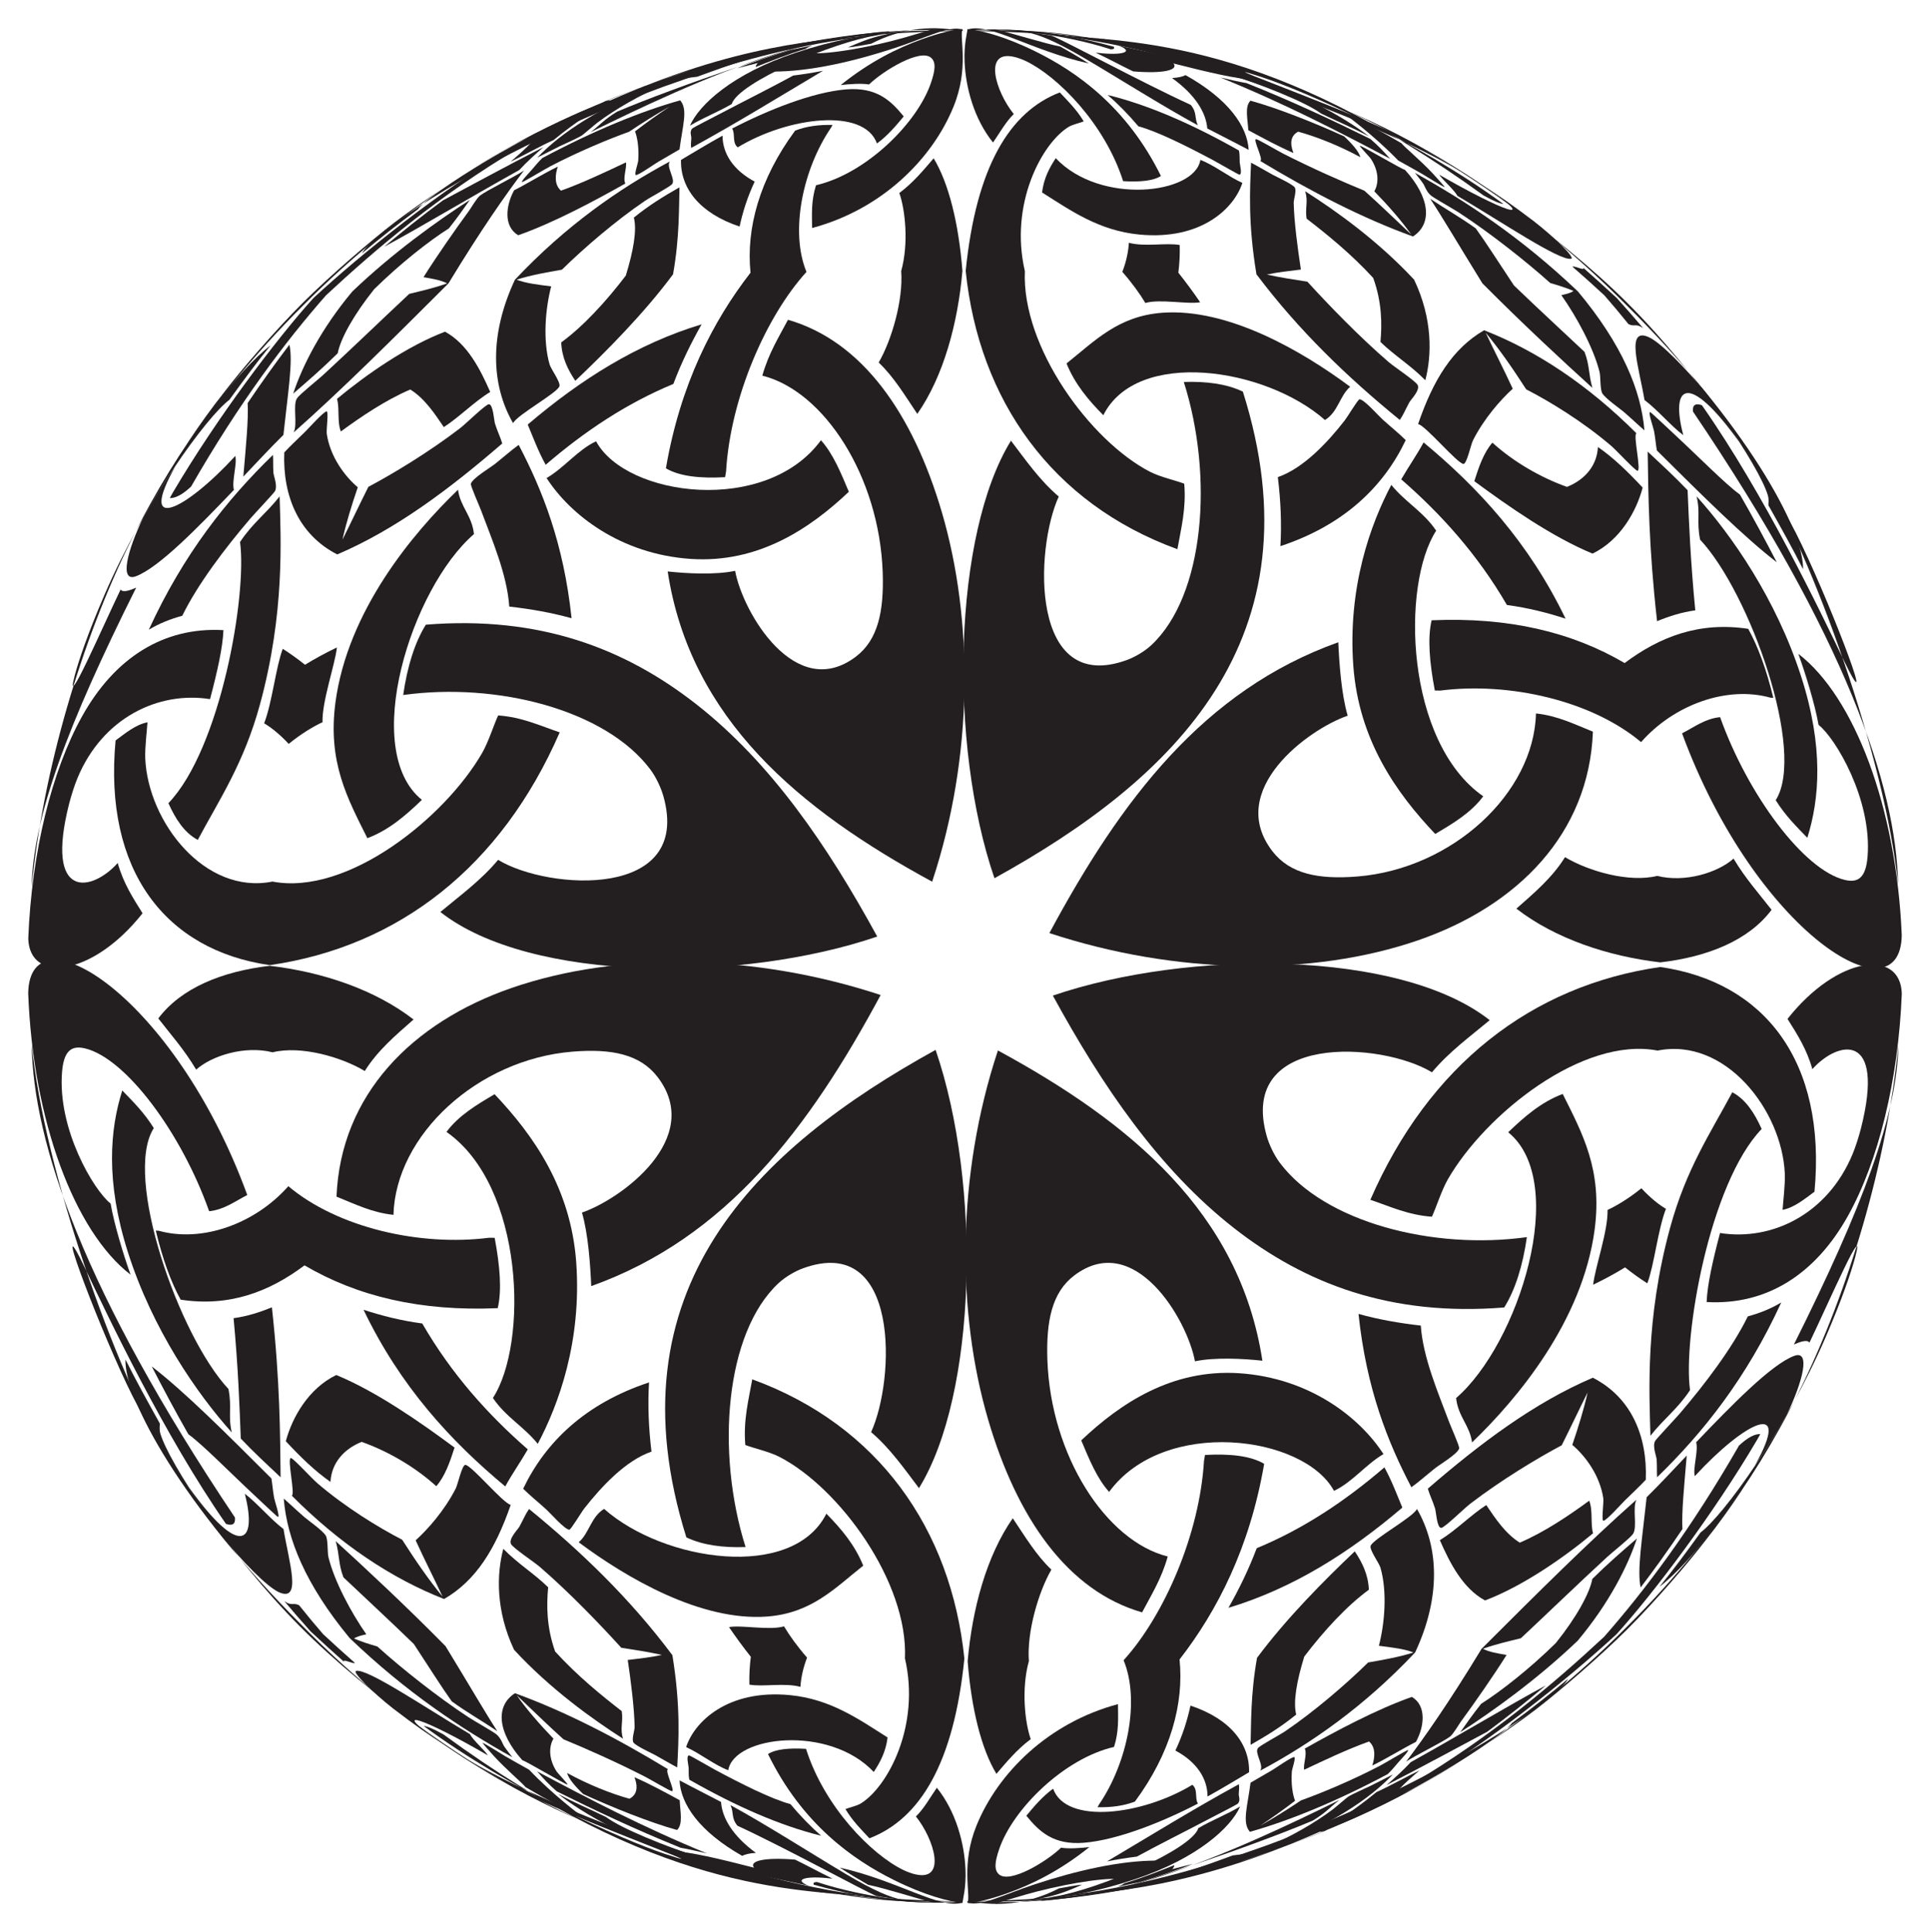 <?xml version="1.0" encoding="utf-8"?>

<!DOCTYPE svg PUBLIC "-//W3C//DTD SVG 1.1//EN" "http://www.w3.org/Graphics/SVG/1.1/DTD/svg11.dtd">
<svg version="1.1" id="Layer_1" xmlns="http://www.w3.org/2000/svg" xmlns:xlink="http://www.w3.org/1999/xlink" x="0px" y="0px"
	 viewBox="0 0 1646.054 1648.161" enable-background="new 0 0 1646.054 1648.161" xml:space="preserve">
<g>
	<g>
		<g>
			<path fill="#231F20" d="M1358.123,330.891c-3.427-12-2.295-19.383-6.743-30.749
				c-16.804-15.877-38.099-35.383-60.139-56.61c-13.571-20.444-23.802-36.538-32.548-48.654
				c-13.422-9.717-25.228-16.153-38.922-25.355c10.047,15.124,24.333,39.454,44.546,72.18
				C1298.198,275.838,1333.019,308.139,1358.123,330.891z"/>
			<path fill="#231F20" d="M1209.459,361.726c6.393,1.242,33.505,33.751,38.678,34.013
				c2.887,0.115,6.273-16.452,8.195-20.237c9.648-18.903,23.612-34.593,33.843-43.915
				c-7.823-17.01-16.503-33.69-23.089-47.827c11.962,14.398,23.51,31.196,34.564,48.349
				c20.094,10.331,48.409,27.584,72.56,48.259c4.657,3.992,20.404,21.141,22.373,21.218
				c3.473,0.08-4.015-31.129-0.885-31.97c-40.994-40.934-84.875-70.322-129.946-87.902
				C1238.8,297.345,1222.353,324.113,1209.459,361.726z"/>
			<path fill="#231F20" d="M1171.184,237.097c7.531,20.82,7.546,39.551,6.179,54.581
				c12.33,11.955,26.049,20.137,38.252,32.684c5.57-21.094,6.419-52.262-9.539-85.783
				c-30.859-33.223-66.963-58.955-92.96-75.46c2.863,8.668-0.196,14.318,1.261,23.4
				C1131.11,199.39,1152.114,216.3,1171.184,237.097z"/>
			<path fill="#231F20" d="M1074.762,137.264c43.328,26.165,87.155,48.849,130.317,64.457
				c16.761-10.773,14.584-33.247-6.768-56.776c-3.396-0.91-36.236-20.354-38.428-20.6
				c-1.247-0.125,8,9.118,9.426,11.298c7.242,11.114,6.341,21.624,2.805,27.531
				c11.726,12.074,23.167,25.026,31.436,36.817c-12.847-12.034-26.215-25.105-39.903-37.328
				c-18.253-7.48-44.964-19.219-69.499-31.744c-4.676-2.39-21.2-12.168-22.864-12.229
				C1068.294,118.609,1078.074,136.763,1074.762,137.264z"/>
			<path fill="#231F20" d="M1514.449,682.579c8.559,13.66,18.05,22.774,26.974,32.083
				c10.332-32.884,14.193-77.141-5.296-137.714c-21.341-66.19-59.464-120.698-89.139-153.56
				c3.391,14.037-0.186,21.323,2.999,36.957C1492.368,505.474,1540.634,641.619,1514.449,682.579z"/>
			<path fill="#231F20" d="M1445.874,520.639c-4.077-41.988-5.383-74.736-6.552-102.458
				c-11.057-11.597-22.4-22.048-34.053-32.955c0.599,36.564,0.822,81.053,8.017,144.666
				C1423.628,525.637,1434.217,522.213,1445.874,520.639z"/>
			<path fill="#231F20" d="M1272.823,377.601c-7.364,8.488-11.425,20.263-15.425,32.855
				c28.543,21.082,66.159,47.47,100.853,61.78c23.809-11.556,37.459-36.307,42.732-56.314
				c-12.294-13.199-24.978-25.542-38.154-34.617c-0.763,15.719-10.96,27.888-26.405,34.02
				C1314.243,407.457,1290.984,394.074,1272.823,377.601z"/>
			<path fill="#231F20" d="M999.589,66.573c19.641,14.066,29.01,29.307,30.062,42.996
				c11.611,6.092,23.36,11.897,35.301,18.273c-1.118-20.066-17.078-43.209-53.813-63.759
				C1008.704,65.355,1005.087,66.241,999.589,66.573z"/>
			<path fill="#231F20" d="M1285.22,516.073c17.809,2.371,34.316,6.533,50.019,11.674
				c-31.464-65.289-74.765-111.917-121.092-150.347c-5.7,10.549-12.725,20.48-19.069,31.501
				C1228.738,438.215,1259.936,472.593,1285.22,516.073z"/>
			<path fill="#231F20" d="M1185.588,135.437c-5.251-5.987-10.265-11.307-16.864-16.911
				c-32.089-15.833-66.479-32.054-105.569-47.624c-6.553-1.171-14.194-2.871-22.357-4.791
				C1095.63,88.324,1141.913,112.373,1185.588,135.437z"/>
			<path fill="#231F20" d="M1510.008,595.138c0.805,0.032,1.606,0.063,2.403,0.095
				c-5.743-23.788-13.09-43.944-21.393-58.819c-41.271-6.314-75.189,6.481-105.39,29.186
				c-44.809-26.308-98.717-39.362-164.635-36.492c-3.53,15.046-1.87,35.544,2.734,59.899
				c1.58,0.019,3.158,0.038,4.732,0.057c58.746-7.472,128.958,8.52,171.174,43.966
				C1427.98,600.834,1473.148,584.791,1510.008,595.138z"/>
			<path fill="#231F20" d="M1293.289,775.097c33.072,25.578,78.033,40.587,122.746,45.834
				c40.767-4.764,75.552-18.946,94.908-44.85c-10.575-13.626-22.172-26.48-32.437-43.676
				c-13.222,11.858-41.375,20.772-65.094,14.744c-24.092,5.984-58.739-4.039-78.643-15.982
				C1323.921,748.663,1308.596,761.588,1293.289,775.097z"/>
			<path fill="#231F20" d="M1533.765,557.734c6.269,17.298,14.191,43.27,17.238,60.585
				c14.481,11.327,45.704,63.593,41.811,112.386c-1.483,18.346-8.269,22.555-19.528,19.858
				c-34.951-8.44-82.568-72.455-106.249-138.833c-12.87,1.32-21.797,8.359-32.446,13.807
				c62.584,169.869,186.245,246.04,187.374,172.225C1617.462,689.085,1581.686,594.479,1533.765,557.734z"/>
			<path fill="#231F20" d="M957.206,231.906c8.181,9.268,15.101,18.91,19.646,26.557
				c12.37-3.681,36.082,1.323,46.727-0.642c-6.033-8.854-12.243-17.246-18.592-25.218
				c0.977-7.717,1.377-15.59,1.163-23.592c-11.046-2.128-30.009,1.752-43.354-1.919
				C962.434,213.98,960.709,222.989,957.206,231.906z"/>
			<path fill="#231F20" d="M1428.122,370.555c-3.776-3.498-20.09-18.968-20.751-19.035
				c-2.023-0.131,2.746,13.089,3.326,16.186c1.25,6.72,1.391,10.758,2.396,16.523
				c39.268,39.011,74.021,73.613,102.275,95.395c-9.566-18.43-19.991-37.858-31.427-57.735
				C1471.714,413.095,1448.709,389.638,1428.122,370.555z"/>
			<path fill="#231F20" d="M1193.855,358.221c3.165-4.531,4.696-8.717,8.121-14.986
				c1.323-2.425,9.193-10.138,7.189-14.677c-1.502-3.359-19.72-15.33-24.764-19.669
				c-25.261-21.755-51.88-49.386-69.359-68.601c-11.541-1.832-23.209-3.538-34.545-6.086
				c9.062-2.006,19.196-3.099,28.996-4.272c-2.718-17.862-5.779-40.782-6.13-56.826
				c-0.061-3.074,2.798-11.038,0.75-13.402c-2.753-3.155-15.616-8.931-18.719-10.652
				c-7.866-4.361-12.459-7.175-18.376-10.235c-1.004,22.915-2.706,51.316,4.583,95.164
				C1107.592,281.826,1148.981,321.635,1193.855,358.221z"/>
			<path fill="#231F20" d="M1378.967,254.274c-10.126-9.421-20.476-18.696-28.507-25.75
				c1.309,2.858-8.4-2.346-9.284-0.976c9.424,8.2,18.462,16.337,27.148,24.386
				c6.725,7.686,13.579,15.847,20.55,24.524c5.062,2.632,6.328-1.022,12.616,3.555
				C1395.128,272.507,1386.993,263.105,1378.967,254.274z"/>
			<path fill="#231F20" d="M1160.227,134.083c-1.237-4.736-6.897-11.299-13.799-17.755
				c-24.972-11.423-56.822-24.105-79.93-30.448c-5.063,5.058-2.374,15.393-1.836,25.176
				c12.94,6.989,25.894,13.987,38.464,19.433c-3.451-9.048-1.913-15.046,4.061-18.186
				C1122.905,116.627,1141.991,124.184,1160.227,134.083z"/>
			<path fill="#231F20" d="M934.554,44.983c11.605,5.459,22.164,11.271,31.897,15.912
				c26.912,2.211,38.838-1.426,34.342-6.772c30.34,7.742,54.518,13.277,66.835,13.694
				c-11.38-4.79-28.33-10.952-49.002-16.979c-0.245-0.031-0.492-0.061-0.74-0.091
				c-3.785,1.234-30.73-4.781-63.84-11.778c13.748,5.056,3.738,8.68-18.155,6.068
				C935.446,45.019,935.001,45.001,934.554,44.983z"/>
			<path fill="#231F20" d="M1206.799,147.478c2.055,2.766,4.415,5.399,7.178,9.435c1.082,1.577,2.571,6.599,6.348,9.796
				c2.818,2.377,18.97,11.383,24.102,14.728c26.093,17.02,56.886,41.24,77.731,59.965
				c6.718,1.991,13.167,3.926,19.849,6.769c-2.384,1.84-6.322,2.664-10.37,3.604
				c13.03,18.43,27.491,45.068,32.609,65.585c1.014,4.083,0.289,14.998,2.428,18.35
				c2.89,4.503,15.134,12.991,18.122,15.575c7.617,6.582,12.069,10.974,17.707,15.83
				c-2.874-33.961-18.754-72.994-56.727-118.496C1296.899,202.128,1250.478,171.756,1206.799,147.478z"/>
			<path fill="#231F20" d="M862.753,26.194c-20.969-0.615-32.614,0.032-36.449,0.237
				c2.835-0.208,10.637-1.093,23.374-1.164c8.383,0.06,16.935,0.403,28.182,1.393
				c-5.128-0.559-7.996-0.65-1.792-0.246c-2.045-0.104,7.552,0.473,18.031,1.397
				C881.764,26.738,872.7,26.389,862.753,26.194z"/>
			<path fill="#231F20" d="M968.779,41.176c7.322,1.381,15.61,3.145,20.481,3.843
				c-50.089-14.363-96.7-17.129-98.936-17.06c-1.266,0.041,3.697,0.266,21.287,2.088
				c48.292,5.007,90.942,14.932,97.81,17c16.16,4.063,39.593,11.059,55.079,16.442
				c-23.617-11.53-108.185-33.596-213.78-36.527c-16.617-0.598-25.061-0.355-25.852-0.35
				c-0.769,0.005,5.56-0.224,18.076-0.373C865.355,25.973,908.537,24.586,968.779,41.176z"/>
			<path fill="#231F20" d="M1265.312,166.751c8.834,4.919,14.127,7.035,16.922,7.23
				c-75.236-54.939-168.988-95.96-205.81-108.104c-4.817-1.588-8.841-2.83-10.832-3.417
				c-25.603-7.548,92.485,34.797,133.692,56.42c13.705,7.453,30.8,17.375,46.631,27.545
				c-73.364-44.141-243.749-107.056-351.626-116.746C971.225,35.565,1084.389,35.442,1265.312,166.751z"/>
			<path fill="#231F20" d="M1483.343,376.98c-7.165-12.128-15.624-24.993-28.464-41.953
				c-17.5-21.257-38.509-42.871-48.752-47.465c-19.89-8.865-8.319,25.589-3.564,53.658
				c10.933,8.175,22.958,22.499,33.082,30.003C1424.384,328.517,1439.708,316.295,1483.343,376.98z"/>
			<path fill="#231F20" d="M1150.716,95.241c16.55,7.646,31.397,15.136,51.156,26.152
				c3.16,1.54,7.391,3.502,12.471,6.203c29.23,15.543,112.415,69.954,173.45,130.692
				c61.618,61.555,112.787,140.117,119.927,164.125c1.191,4.024,0.4,6.391,0.548,8.657
				c11.519,20.562,20.585,36.762,29.511,54.479c0.852-34.165-49.985-125.347-150.205-224.854
				C1288.152,160.216,1194.4,113.781,1150.716,95.241z"/>
			<path fill="#231F20" d="M1527.061,445.839c23.438,42.617,69.208,160.007,52.734,131.642
				c-1.458-2.515-3.924-7.257-6.517-12.672c-20.806-43.462-68.466-143.128-121.781-219.18
				c-5.274-1.751-8.226-0.422-7.583,5.433c129.797,191.838,173.446,319.328,174.896,403.206
				c-10.952-107.781-72.457-278.75-117.464-352.897C1511.151,416.601,1520.638,433.06,1527.061,445.839z"/>
			<path fill="#231F20" d="M1358.553,624.124c-15.298-6.127-30.092-13.615-48.557-15.524
				c-1.71,67.872-71.119,132.446-152.255,139.066c-33.324,2.692-57.53-2.204-72.465-21.462
				c-40.338-52.239,30.737-104.269,64.135-115.701c-5.338-18.004-7.231-44.769-8.015-62.638
				c-114.703,40.948-185.279,134.284-246.385,248.075c107.331,35.369,223.939,37.401,314.81,6.02
				C1294.147,772.761,1355.305,711.274,1358.553,624.124z"/>
			<path fill="#231F20" d="M864.632,97.277c-15.419-19.042-26.763-55.522,0.969-48.592
				c2.545,0.64,6.112,1.882,9.209,3.354c27.111,12.908,67.462,53.458,83.082,102.492
				c14.435,0.839,25.805-0.223,32.225-4.44c-29.267-59.314-72.477-89.243-107.229-106.319
				c-26.56-13.037-46.195-17.828-57.726-18.983c-0.181,3.174-3.162,12.563-2.481,28.154
				c0.96,21.764,8.072,48.569,24.257,68.626C853.008,112.734,857.859,103.871,864.632,97.277z"/>
			<path fill="#231F20" d="M1060.009,334.057c-13.926-6.639-31.011-8.859-50.356-8.238
				c25.641,80.912,17.599,182.172-27.668,224.458c-5.943,5.535-14.212,10.281-20.895,12.733
				c-82.763,30.154-78.671-94.656-58.104-139.448c-16.189-13.722-28.255-31.199-40.755-47.626
				c-49.15,79.598-53.47,258.453-14.084,373.21C1000.814,664.885,1126.691,545.021,1060.009,334.057z"/>
			<path fill="#231F20" d="M1004.165,468.483c3.215-18.052,7.611-34.528,5.852-55.861
				c-6.621-2.61-20.327-5.623-29.128-10.143c-50.883-26.232-109.613-106.326-106.808-171.265
				c-13.302-57.001,14.44-108.94,37.3-122.961c3.559-2.173,10.164-3.511,12.912-4.72
				c-6.109-10.148-13.54-17.364-20.414-24.688c-42.902,16.483-71.334,63.721-80.264,152.253
				C834.954,341.195,896.987,429.437,1004.165,468.483z"/>
			<path fill="#231F20" d="M928.621,54.144c-7.466-4.822-18.194-11.055-24.309-14.446
				c-12.633-2.365-43.046-11.885-52.323-13.874c-4.328-0.926-3.812-0.734,0.037-0.579
				c10.445,0.421,54.343,3.555,95.344,16.843c3.759-0.085,2.867-1.363,2.602-2.232
				c-56.842-15.662-98.52-15.388-116.745-14.304c-8.03,0.48-7.011,1.035-7.835-0.381
				C843.567,18.927,879.361,43.108,928.621,54.144z"/>
			<path fill="#231F20" d="M917.782,30.295c6.494,0.735,12.69,1.52,22.852,3.227
				c44.077,6.832,159.166,43.603,186.084,63.323c15.491,7.459,26.105,11.718,40.79,19.452
				c-20.819-16.367-62.622-40.01-121.993-58.849C991.448,40.31,949.422,33.996,917.782,30.295z"/>
			<path fill="#231F20" d="M1195.243,122.156c-18.19-10.705-35.805-20.014-52.26-27.96
				c7.364,5.817,27.924,20.496,49.558,42.741c6.641,3.732,11.8,6.48,19.857,11.122
				c3.732,2.151,18.289,11.417,19.775,11.603c0.479,0.045-8.01-9.302-9.85-11.295
				C1211.997,137.196,1197.747,125.431,1195.243,122.156z"/>
			<path fill="#231F20" d="M896.774,30.421c-8.858-1.586-15.666-2.436-22.181-3.186
				c10.674,2.062,24.112,7.067,49.272,21.794c30.241,17.705,67.54,41.48,97.738,57.841
				c-3.202-7.064-0.442-10.514-6.012-17.375C973.392,70.146,906.649,33.968,896.774,30.421z"/>
			<path fill="#231F20" d="M1224.074,711.38c15.469-9.131,30.657-18.219,40.925-32.128
				c-66.402-46.333-70.184-180.202-40.117-226.578c-10.914-16.229-26.48-24.37-38.253-39.057
				c-17.566,33.167-37.342,87.18-32.418,154.417C1158.894,631.143,1190.687,676.222,1224.074,711.38z"/>
			<path fill="#231F20" d="M1308.321,188.819c-17.484-13.336-31.43-22.925-44.772-31.596
				c54.557,37.007,15.895,21.859-36.059-8.198c2.33,3.855,12.953,13.066,15.537,18.072
				c37.618,22.163,87.651,56,97.045,53.583C1343.421,219.779,1326.056,202.634,1308.321,188.819z"/>
			<path fill="#231F20" d="M1034.854,136.747c4.083,2.176,21.255,12.189,22.166,12.23
				c2.759,0.071,0.379-8.568,0.298-10.526c-0.161-4.183,0.117-6.639-0.642-10.054
				c-39.575-22.414-76.933-38.756-111.939-47.378c8.849,7.707,17.648,16.62,26.175,26.728
				C987.327,112.15,1012.895,125.043,1034.854,136.747z"/>
			<path fill="#231F20" d="M909.611,310.031c7.205,17.75,18.733,31.328,31.381,44.158
				c28.532-57.023,137.959-40.898,189.03,4.085c11.092-6.649,12.635-20.722,21.508-28.36
				c-40.602-30.221-103.955-67.299-160.27-63.12C953.694,269.628,934.128,290.496,909.611,310.031z"/>
			<path fill="#231F20" d="M1089.85,406.991c2.472,20.418,3.32,40.228,2.172,58.886
				c54.523-18.008,88.185-51.096,106.894-90.444c-6.186-6.093-11.758-10.441-19.706-17.589
				c-3.658-3.297-15.711-17.122-19.681-17.254c-1.304-0.017-10.067,14.743-12.635,18.04
				C1132.329,377.339,1111.631,399.494,1089.85,406.991z"/>
			<path fill="#231F20" d="M900.422,134.924c-5.22,8.022-10.155,16.843-11.666,29.25
				c24.31,15.328,48.306,32.49,82.798,35.884c53.382,5.198,81.326-22.92,88.025-44.039
				c-12.357-5.612-23.69-15.003-35.812-19.616C1019.074,165.636,938.396,175.219,900.422,134.924z"/>
		</g>
		<g>
			<path fill="#231F20" d="M1112.828,1491.586c2.178,5.053-1.435,13.082-0.562,18.056
				c16.394-7.738,36.82-17.48,55.35-24.115c5.882,4.87,5.069,13.72,2.755,20.497
				c11.889-5.662,25.472-14.219,37.269-20.186c7.185-13.113,9.158-30.851-3.484-38.351
				C1173.85,1458.131,1138.692,1477.004,1112.828,1491.586z"/>
			<path fill="#231F20" d="M1208.522,1287.216c-3.715,7.192-36.997,25.341-39.495,31.308
				c-1.374,3.344,7.169,14.671,8.357,18.784c5.909,20.617,3.573,47.709-1.363,66.571
				c10.933,1.401,21.751,2.592,29.485,5.728c-12.589,4.009-25.524,6.208-38.642,8.514
				c-18.701,18.426-46.164,42.033-70.994,58.818c-4.726,3.191-21.25,11.946-23.024,14.254
				c-3.127,4.11,5.479,14.81,1.938,19.247c43.064-23.055,88.625-54.594,132.17-100.9
				C1229.035,1362.267,1227.207,1319.615,1208.522,1287.216z"/>
			<path fill="#231F20" d="M1296.178,1315.911c-12.569-7.871-21.045-21.023-28.586-32.077
				c-13.566,8.793-25.82,21.627-39.578,29.971c8.354,18.992,19.355,41.047,38.547,51.404
				c32.002-12.11,67.066-36.423,92.119-57.277c-2.302-7.629-0.017-19.922-3.285-27.816
				C1338.668,1292.383,1317.371,1306.87,1296.178,1315.911z"/>
			<path fill="#231F20" d="M1395.656,1279.275c-40.865,36.224-83.991,79.161-132.082,127.228
				c-27.743,45.724-48.989,76.015-64.346,96.206c6.459-4.551,32.287-17.236,37.53-21.412
				c2.942-2.35,7.372-10.25,9.579-13.267c11.332-15.466,27.289-38.334,38.584-56.31
				c-7.027-1.253-14.662-2.375-20.122-5.293c11.256-4.039,21.909-6.394,32.288-8.96
				c20.701-19.342,49.395-47.026,73.49-69.217c4.666-4.293,20.065-16.52,22.222-19.826
				C1396.633,1302.508,1392.082,1286.366,1395.656,1279.275z"/>
			<path fill="#231F20" d="M898.185,1525.793c-9.124,6.581-16.133,15.037-22.841,23.055
				c11.006,13.504,23.099,25.174,49.175,23.061c28.548-2.341,66.967-17.709,97.186-33.418
				c-2.904-4.247,0.222-12.252-4.826-16C974.287,1548.375,909.224,1556.63,898.185,1525.793z"/>
			<path fill="#231F20" d="M1002.459,1493.254c18.182,9.694,27.404,23.849,27.422,39.178
				c11.63-6.394,23.443-13.582,35.419-20.686c0.619-23.75-15.504-45.357-49.973-56.832
				C1012.634,1467.468,1008.624,1480.146,1002.459,1493.254z"/>
			<path fill="#231F20" d="M1167.465,1356.073c-0.524-12.934-5.641-23.139-12.001-32.751
				c-25.855,24.517-58.538,57.367-83.365,90.847c-5.614,31.366-4.97,57.007-5.484,74.193
				c12.992-7.367,26.095-15.342,38.897-25.829c-2.72-10.499,0.327-28.235,6.869-49.457
				C1129.225,1390.929,1148.825,1369.659,1167.465,1356.073z"/>
			<path fill="#231F20" d="M1434.893,1304.328c-0.754-14.403,1.419-35.956,3.692-62.715
				c-11.05,11.647-22.506,24.033-34.196,35.584c-3.825,35.91-8.321,62.707-5.112,76.924
				C1410.767,1339.077,1422.45,1322.775,1434.893,1304.328z"/>
			<path fill="#231F20" d="M1071.833,1320.641c-7.043,18.652-15.318,35.333-24.101,50.855
				c54.848-16.553,103.14-47.01,148.285-85.491c-4.686-11.234-9.152-23.238-15.298-34.315
				C1147.362,1280.405,1111.571,1304.197,1071.833,1320.641z"/>
			<path fill="#231F20" d="M1203.182,1503.17c-6.258,6.765-13.788,13.604-20.613,19.511
				c32.52-16.621,61.867-32.7,85.786-45.428c18.029-13.342,34.497-26.45,50.083-39.555
				C1288.542,1453.75,1248.312,1477.983,1203.182,1503.17z"/>
			<path fill="#231F20" d="M937.463,1539.082c-0.467,0.838-0.934,1.672-1.404,2.501
				c11.415,0.261,22.064-1.049,31.884-4.809c30.513-41.263,41.905-83.677,38.071-121.234
				c32.138-41.392,59.848-95.206,72.169-166.875c-11.614-6.837-29.139-8.727-50.477-7.554
				c-0.28,1.645-0.561,3.287-0.844,4.926c-3.701,62.714-34.026,132.158-68.576,170.204
				C972.448,1450.375,961.672,1503.465,937.463,1539.082z"/>
			<path fill="#231F20" d="M863.77,1295.099c-22.368,32.058-34.591,77.239-38.484,121.963
				c3.209,40.758,11.69,74.823,24.539,96.057c8.658-10.08,17.557-20.877,29.267-29.586
				c-5.073-14.486-8.098-43.205-1.583-66.601c-1.861-24.601,8.095-58.871,19.197-78.013
				C883.826,1326.734,874.331,1310.812,863.77,1295.099z"/>
			<path fill="#231F20" d="M929.081,1575.615c-7.484,0.855-18.162,1.599-24.117,0.485
				c-12.665,12.159-43.621,30.726-52.886,22.836c-4.356-3.731-3.704-10.502,0.089-21.597
				c11.803-34.454,55.448-77.359,97.991-87.191c4.258-13.614,3.4-24.421,3.342-36.484
				c-59.468,15.871-102.47,58.789-120.668,103.597c-13.354,32.96-4.998,57.613-7.514,66.156
				c7.59-0.625,19.116-3.175,34.528-8.739C879.588,1607.548,903.604,1596.116,929.081,1575.615z"/>
			<path fill="#231F20" d="M1399.899,1013.603c-10.352,8.435-20.806,14.781-28.845,18.502
				c0.455,18.077-10.575,48.504-12.286,63.769c9.388-4.487,18.456-9.413,27.21-14.767
				c6.176,4.923,12.487,9.462,18.967,13.601c5.876-15.275,8.904-45.352,15.881-63.566
				C1414.836,1027.658,1407.277,1021.601,1399.899,1013.603z"/>
			<path fill="#231F20" d="M1033.4,1550.403c4.071-2.143,21.125-10.867,22.065-11.674
				c2.849-2.481,0.97-6.639,1.029-8.175c0.137-3.367,0.607-5.977,0.095-8.566
				c-39.557,21.623-76.055,44.239-112.413,65.817c8.566-1.72,17.061-3.046,25.435-4.088
				C986.268,1574.525,1011.601,1561.873,1033.4,1550.403z"/>
			<path fill="#231F20" d="M1217.766,1269.861c1.73,5.85,3.851,9.619,6.172,16.914
				c0.9,2.824,1.556,16.6,5.253,16.552c2.735-0.06,19.443-16.542,24.671-20.554
				c26.491-20.304,57.229-38.845,78.083-49.911c7.595-15.078,14.809-30.54,22.099-45.071
				c-3.171,14.368-7.974,29.747-13.07,44.729c11.278,9.477,23.57,26.244,26.433,45.461
				c0.546,3.715-1.785,19.404,0.18,19.257c2.612-0.226,15.231-14.379,18.243-17.336
				c7.685-7.55,12.117-11.553,17.832-17.64c1.482-37.083-12.347-70.281-45.167-87.041
				C1308.741,1196.417,1262.745,1230.956,1217.766,1269.861z"/>
			<path fill="#231F20" d="M952.997,1609.466c7.829-1.63,14.404-3.021,18.713-3.885
				c12.191-3.625,35.316-11.289,45.767-15.669c-5.738,1.445-11.644,2.957-17.695,4.516
				c1.133-1.189,1.748-2.37,1.754-3.417c-10.826,4.39-29.604,11.746-42.678,15.47
				C958.371,1607.098,956.502,1608.176,952.997,1609.466z"/>
			<path fill="#231F20" d="M1263.22,1453.395c-8.062,10.175-13.036,17.552-17.83,24.227
				c28.085-18.136,65.754-45.176,100.179-78.055c26.946-32.14,42.798-63.87,50.506-87.197
				c-12.094,10.416-24.559,21.194-37.991,34.447c-2.391,12.584-13.904,33.261-31.218,54.787
				C1304.511,1423.507,1280.909,1442.114,1263.22,1453.395z"/>
			<path fill="#231F20" d="M1501.32,1223.31c-4.532-0.213-10.449,2.603-18.173,9.788
				c-41.448,72.255-80.974,124.337-115.1,163.181c-43.649,40.597-96.109,84.888-164.09,125.416
				c-3.998,3.401-3.094,3.921,0.92,2.647c1.546-0.878,3.089-1.761,4.629-2.649
				c59.905-34.932,128.534-89.997,169.269-127.754c31.673-35.05,82.718-102.674,119.866-165.843
				C1499.539,1226.504,1500.432,1224.908,1501.32,1223.31z"/>
			<path fill="#231F20" d="M1183.596,1513.327c3.434-3.37,5.2-5.562,9.003-10.004
				c1.475-1.726,9.947-10.547,8.167-10.44c-1.336,0.096-19.289,10.966-24.19,13.524
				c-24.592,12.824-50.313,23.378-66.953,29.36c-11.549,7.76-23.299,15.09-34.683,21.483
				c9.326-6.232,19.662-13.481,29.582-21.154c-1.927-4.996-3.527-13.743-2.716-25.028
				c0.169-2.284,3.805-12.344,1.858-12.239c-2.628,0.163-15.623,9.334-18.725,11.185
				c-7.872,4.7-12.443,7.105-18.378,10.688c-2.597,20.471-7.389,34.001-0.561,41.871
				C1099.286,1553.278,1140.14,1536.535,1183.596,1513.327z"/>
			<path fill="#231F20" d="M1268.026,1487.558c31.919-21.937,76.938-56.958,119.622-100.012
				c42.966-42.721,77.966-87.418,99.362-118.519c-10.426,15.94-22.028,31.934-31.862,44.281
				c-14.184,18.643-43.192,52.476-67.489,76.729c-23.949,23.849-58.429,53.287-77.888,68.237
				C1298.564,1466.842,1283.296,1477.681,1268.026,1487.558z"/>
			<path fill="#231F20" d="M1337.429,1432.025c-15.029,12.692-29.487,24.08-48.065,37.903
				c-4.658,8.235-71.322,54.407-151.066,88.29c-31.377,13.324-54.533,21.082-68.45,25.748
				c-37.786,12.667,30.62-9.294,62.523-23.11c-4.884,1.852-6.203,1.828-6.545,1.55
				c-106.923,47.325-178.038,52.218-234.27,56.326C1091.974,1601.466,1319.826,1463.877,1337.429,1432.025z"/>
			<path fill="#231F20" d="M1051.384,1582.723c-13.43,4.927-29.986,11.025-48.917,16.783
				c21.865-3.574,14.349,1.556-28.85,9.685c-5.645,1.062-13.462,2.421-19.776,3.423
				c-77.198,12.239-74.119,8.661-54.206,7.073c-15.222,1.341-26.559,1.929-38.359,2.244
				c-22.931,0.39-35.284-0.344-37.757-0.406c-1.71-0.043,6.009,0.333,24.463-0.246
				c72.157-1.74,136.874-13.04,178.242-24.016C1064.429,1587.116,1077.018,1578.96,1051.384,1582.723z"/>
			<path fill="#231F20" d="M898.828,1617.891c-5.239,1.4-10.175,2.27-11.607,2.591
				c23.604-2.75,47.079-6.306,80.374-17.344c53.991-17.924,82.375-44.52,90.058-62.158
				c-12.328,7.35-23.386,11.319-35.602,18.453C1016.187,1577.895,935.596,1612.122,898.828,1617.891z"/>
			<path fill="#231F20" d="M995.32,1604.396c3.179-0.888,7.543-2.228,6.229-2.234
				c-6.312,1.595-19.402,4.699-27.781,6.445c-48.04,10.005-104.864,13.406-100.982,13.33
				c-12.861,0.779,14.959-0.137,37.187-8.841c3.581-1.402,10.165-4.071,12.914-5.431
				c-5.998,0.525-13.171,2.032-19.817,3.199c-39.496,20.324-70.892,11.293-78.352,10.763
				C836.135,1622.341,895.22,1627.528,995.32,1604.396z"/>
			<path fill="#231F20" d="M864.13,1622.204c-14.91,1.214-25.374,4.494,1.273-3.347
				c2.535-0.746,6.073-1.815,9.139-2.69c27.134-7.738,63.21-14.516,80.555-13.358
				c14.447-5.493,25.782-11.182,32.266-15.7c-32.229-0.15-70.312,8.918-104.52,20.143
				c-26.843,8.812-46.925,19.592-57.595,15.633c0.152-1.5-2.427-1.417-2.031-1.34
				c1.141,0.22,8.246,1.393,23.681,1.403C852.684,1623.032,857.448,1622.954,864.13,1622.204z"/>
			<path fill="#231F20" d="M974.066,1375.382c7.809-14.799,16.639-28.817,21.869-47.661
				c-52.571-13.101-99.746-85.847-102.648-167.606c-1.168-33.551,4.053-57.77,22.861-72.08
				c51.455-38.977,96.453,37.505,103.008,73.191c16.924-3.6,41.357-2.29,57.511-0.52
				c-19.258-126.076-112.572-203.299-225.567-264.633c-35.5,107.167-35.134,223.387-8.339,314.902
				C867.542,1295.422,910.69,1357.11,974.066,1375.382z"/>
			<path fill="#231F20" d="M1545.72,911.997c22.043-24.584,62.455-32.419,41.481,50.399
				c-1.753,6.899-4.5,15.595-7.171,22.049c-21.37,51.545-69.161,74.308-113.056,67.333
				c-6.336,24.004-10.844,44.156-11.425,58.875c51.35,2.877,92.837-23.835,120.534-73.47
				c25.918-46.523,42.971-115.666,45.921-189.542c-1.023-38.454-54.519-32.801-97.476,21.496
				C1532.9,882.456,1540.956,894.969,1545.72,911.997z"/>
			<path fill="#231F20" d="M1282.91,1115.292c9.491-15.149,15.829-35.736,19.334-59.993
				c-79.62,11.072-172.411-12.411-210.727-63.423c-4.993-6.666-9.138-15.66-11.177-22.825
				c-24.893-88.167,97.87-80.552,140.954-54.357c14.578-17.521,32.498-30.476,49.244-44.477
				c-76.804-60.411-257.627-60.242-372.578-20.951c42.546,77.916,90.76,148.503,154.719,198.493
				C1112.898,1094.763,1185.61,1123.155,1282.91,1115.292z"/>
			<path fill="#231F20" d="M1168.747,1023.447c16.94,5.714,32.029,12.962,52.482,14.433
				c3.433-7.162,8.183-22.431,13.624-31.914c31.925-55.464,114.942-122.062,178.88-109.802
				c57.634-11.547,106.083,50.741,108.503,105.002c0.397,9.115-1.472,23.935-1.898,30.849
				c10.123-1.947,18.84-9.335,27.193-15.46c10.405-111.305-42.769-178.912-131.492-191.688
				C1306.12,840.697,1218.72,908.736,1168.747,1023.447z"/>
			<path fill="#231F20" d="M1529.979,1146.892c5.102-2.249,11.504-4.568,13.264-1.578
				c16.426-34.175,48.552-108.367,39.034-72.968c-3.554,13.192-11.394,36.242-25.043,67.902
				c-34.722,80.491-87.638,152.606-106.793,166.901c-13.497,18.658-23.489,32.148-35.132,46.414
				c25.687-19.492,76.636-80.961,118.982-166.307c42.034-84.794,75.153-195.546,84.857-296.09
				C1618.027,951.037,1588.582,1029.594,1529.979,1146.892z"/>
			<path fill="#231F20" d="M1202.377,1527.775c15.198-8.147,30.065-16.912,40.415-23.524
				c-62.516,38.258-63.624,32.668-32.215,6.06c-10.294,4.766-25.5,13.435-36.628,18.384
				c-18.649,15.574-40.882,28.701-36.146,28.973C1139.933,1557.767,1170.952,1544.796,1202.377,1527.775z"/>
			<path fill="#231F20" d="M1078.829,1576.278c1.795,0.313,2.28,1.113,0.872,2.268
				c54.574-21.378,87.821-43.475,108.184-64.838c-5.953,2.989-11.367,5.882-19.041,9.674
				c-3.536,1.746-15.029,6.728-19.022,9.255c-1.305,0.831-10.678,8.993-13.372,11.018
				C1121.416,1554.952,1100.504,1567.015,1078.829,1576.278z"/>
			<path fill="#231F20" d="M1496.461,1250.527c8.354-11.748,18.2-27.534,27.337-43.588
				c14.011-28.778,20.469-55.416,6.618-50.427c-19.669,7.15-54.278,42.901-83.778,73.719
				c1.96,7.842-2.996,22.336-1.188,28.95C1488.008,1212.854,1529.509,1192.117,1496.461,1250.527z"/>
			<path fill="#231F20" d="M922.164,1228.67c6.835,16.186,13.23,32.182,23.777,43.949
				c46.756-63.898,166.037-48.469,191.798-0.899c15.813-7.438,27.07-22.56,42.197-31.343
				c-19.981-31.007-62.758-65.004-123.195-69C999.501,1167.666,955.631,1196.994,922.164,1228.67z"/>
			<path fill="#231F20" d="M906.403,1619.123c6.763-0.724,17.709-2.038,29.668-3.865
				c26.626-4.551,134.645-41.392,183.619-62.291c11.359-6.928,13.42-10.274,22.561-17.467
				c-39.293,19.34-99.894,48.549-156.638,66.38C949.534,1613.207,929.944,1616.443,906.403,1619.123z"/>
			<path fill="#231F20" d="M1432.634,1205.789c-3.849,4.497-20.327,21.922-21.093,23.496
				c-2.295,4.807,1.156,12.711,1.371,15.555c0.449,6.124,0.054,10.741,0.42,15.28
				c39.172-38.089,76.188-84.402,105.862-149.088c-8.879,5.334-18.41,9.13-28.527,11.868
				C1477.462,1149.984,1453.701,1181.17,1432.634,1205.789z"/>
			<path fill="#231F20" d="M1332.797,933.18c-18.097,6.775-32.521,19.185-46.487,32.684
				c52.612,42.575,9.038,180.484-44.416,226.698c1.643,15.896,11.771,23.436,13.569,37.868
				c38.966-37.482,94.221-103.62,104.579-181.61C1366.747,997.932,1349.716,967.07,1332.797,933.18z"/>
			<path fill="#231F20" d="M1211.776,1130.738c-18.612-2.087-36.473-5.284-53.137-9.949
				c6.796,64.25,25.025,109.477,45.086,147.865c6.805-4.906,12.146-9.799,20.439-16.399
				c3.838-3.046,18.637-11.804,20.348-16.652c0.541-1.598-7.029-18.425-8.66-22.788
				C1226.668,1188.264,1213.539,1157.834,1211.776,1130.738z"/>
			<path fill="#231F20" d="M1502.478,963.035c-5.899-13.152-13.372-25.131-25.046-31.318
				c-18.435,34.581-39.319,65.246-53.087,115.761c-21.293,78.273-17.663,141.121-16.722,177.263
				c11.427-14.596,23.135-22.791,33.768-38.935C1435.247,1140.981,1457.813,1009.619,1502.478,963.035z"/>
		</g>
		<g>
			<path fill="#231F20" d="M533.288,156.575c-2.178-5.053,1.435-13.082,0.562-18.056
				c-16.395,7.738-36.82,17.48-55.35,24.115c-5.882-4.87-5.069-13.72-2.755-20.497
				c-11.889,5.662-25.472,14.219-37.269,20.186c-7.185,13.113-9.157,30.851,3.485,38.351
				C472.266,190.03,507.424,171.157,533.288,156.575z"/>
			<path fill="#231F20" d="M437.594,360.945c3.715-7.192,36.997-25.34,39.495-31.308
				c1.374-3.344-7.169-14.671-8.357-18.784c-5.909-20.617-3.573-47.709,1.363-66.571
				c-10.933-1.401-21.751-2.592-29.485-5.729c12.589-4.009,25.524-6.208,38.642-8.514
				c18.701-18.426,46.164-42.032,70.994-58.818c4.726-3.191,21.25-11.946,23.024-14.254
				c3.127-4.11-5.479-14.81-1.938-19.247c-43.064,23.055-88.625,54.594-132.17,100.9
				C417.08,285.894,418.909,328.546,437.594,360.945z"/>
			<path fill="#231F20" d="M349.938,332.25c12.569,7.871,21.046,21.023,28.586,32.077
				c13.566-8.793,25.82-21.627,39.578-29.971c-8.354-18.992-19.355-41.047-38.547-51.404
				c-32.002,12.11-67.066,36.423-92.119,57.277c2.302,7.629,0.017,19.922,3.285,27.816
				C307.447,355.778,328.745,341.291,349.938,332.25z"/>
			<path fill="#231F20" d="M250.46,368.886c40.865-36.223,83.99-79.161,132.082-127.228
				c27.743-45.724,48.989-76.015,64.346-96.206c-6.459,4.551-32.287,17.236-37.53,21.412
				c-2.942,2.35-7.372,10.25-9.579,13.267c-11.332,15.466-27.289,38.334-38.584,56.31
				c7.028,1.252,14.662,2.375,20.123,5.293c-11.257,4.039-21.909,6.394-32.288,8.961
				c-20.701,19.342-49.395,47.026-73.49,69.217c-4.666,4.293-20.065,16.52-22.222,19.826
				C249.482,345.652,254.033,361.795,250.46,368.886z"/>
			<path fill="#231F20" d="M747.931,122.368c9.124-6.581,16.133-15.037,22.841-23.055
				c-11.007-13.504-23.099-25.174-49.175-23.062c-28.548,2.341-66.967,17.709-97.186,33.418
				c2.904,4.247-0.222,12.252,4.826,16C671.829,99.786,736.892,91.531,747.931,122.368z"/>
			<path fill="#231F20" d="M643.657,154.907c-18.182-9.694-27.404-23.849-27.423-39.178
				c-11.63,6.394-23.444,13.583-35.419,20.686c-0.619,23.75,15.504,45.357,49.973,56.832
				C633.482,180.693,637.492,168.015,643.657,154.907z"/>
			<path fill="#231F20" d="M478.651,292.088c0.524,12.934,5.641,23.139,12.001,32.751
				c25.855-24.517,58.538-57.367,83.365-90.847c5.614-31.366,4.97-57.007,5.483-74.193
				c-12.992,7.367-26.095,15.342-38.897,25.829c2.72,10.499-0.327,28.235-6.869,49.457
				C516.891,257.231,497.291,278.502,478.651,292.088z"/>
			<path fill="#231F20" d="M211.222,343.832c0.754,14.403-1.419,35.956-3.692,62.715
				c11.05-11.647,22.505-24.033,34.196-35.584c3.824-35.91,8.32-62.707,5.112-76.924
				C235.348,309.084,223.665,325.385,211.222,343.832z"/>
			<path fill="#231F20" d="M574.283,327.519c7.043-18.652,15.318-35.333,24.101-50.855
				c-54.848,16.553-103.14,47.01-148.285,85.491c4.686,11.234,9.152,23.238,15.298,34.315
				C498.754,367.755,534.545,343.963,574.283,327.519z"/>
			<path fill="#231F20" d="M442.934,144.99c6.258-6.765,13.788-13.604,20.613-19.511
				c-32.521,16.621-61.867,32.7-85.786,45.428c-18.029,13.342-34.497,26.449-50.083,39.555
				C357.574,194.411,397.803,170.178,442.934,144.99z"/>
			<path fill="#231F20" d="M708.653,109.079c0.467-0.838,0.934-1.672,1.404-2.501
				c-11.415-0.261-22.064,1.049-31.884,4.809c-30.513,41.263-41.905,83.677-38.07,121.233
				c-32.137,41.392-59.848,95.206-72.169,166.875c11.614,6.837,29.139,8.727,50.477,7.554
				c0.28-1.645,0.561-3.287,0.844-4.926c3.701-62.714,34.026-132.158,68.575-170.204
				C673.668,197.786,684.444,144.696,708.653,109.079z"/>
			<path fill="#231F20" d="M782.346,353.062c22.368-32.058,34.591-77.239,38.484-121.963
				c-3.209-40.758-11.69-74.823-24.54-96.057c-8.658,10.08-17.558,20.877-29.267,29.587
				c5.073,14.486,8.098,43.205,1.584,66.601c1.861,24.601-8.095,58.871-19.197,78.013
				C762.291,321.427,771.786,337.348,782.346,353.062z"/>
			<path fill="#231F20" d="M717.034,72.546c7.484-0.855,18.162-1.599,24.117-0.485
				c12.665-12.16,43.621-30.726,52.885-22.836c4.356,3.731,3.704,10.502-0.089,21.597
				c-11.803,34.454-55.448,77.359-97.991,87.191c-4.258,13.614-3.4,24.421-3.341,36.484
				c59.468-15.871,102.47-58.789,120.668-103.597c13.353-32.96,4.999-57.612,7.513-66.156
				c-7.59,0.625-19.116,3.175-34.528,8.739C766.527,40.613,742.511,52.045,717.034,72.546z"/>
			<path fill="#231F20" d="M246.217,634.557c10.352-8.435,20.807-14.781,28.845-18.502
				c-0.455-18.078,10.575-48.504,12.286-63.769c-9.388,4.488-18.456,9.413-27.21,14.767
				c-6.176-4.923-12.487-9.462-18.967-13.601c-5.876,15.275-8.904,45.352-15.881,63.566
				C231.28,620.503,238.839,626.56,246.217,634.557z"/>
			<path fill="#231F20" d="M612.715,97.758c-4.071,2.143-21.125,10.867-22.065,11.674
				c-2.849,2.481-0.97,6.639-1.028,8.175c-0.137,3.368-0.607,5.977-0.095,8.566
				c39.557-21.623,76.055-44.239,112.413-65.817c-8.566,1.72-17.062,3.046-25.435,4.088
				C659.847,73.636,634.515,86.288,612.715,97.758z"/>
			<path fill="#231F20" d="M428.35,378.3c-1.73-5.85-3.851-9.619-6.172-16.914c-0.9-2.824-1.556-16.6-5.253-16.552
				c-2.735,0.06-19.443,16.542-24.671,20.554c-26.491,20.304-57.229,38.844-78.083,49.911
				c-7.595,15.078-14.809,30.54-22.1,45.071c3.171-14.368,7.974-29.747,13.07-44.729
				c-11.278-9.477-23.57-26.244-26.433-45.461c-0.546-3.715,1.784-19.404-0.18-19.257
				c-2.612,0.226-15.231,14.379-18.243,17.336c-7.686,7.55-12.117,11.553-17.832,17.64
				c-1.482,37.083,12.347,70.281,45.168,87.041C337.375,451.744,383.372,417.204,428.35,378.3z"/>
			<path fill="#231F20" d="M693.118,38.695c-7.829,1.63-14.404,3.021-18.713,3.885
				c-12.191,3.625-35.316,11.289-45.766,15.668c5.738-1.445,11.644-2.957,17.695-4.516
				c-1.133,1.188-1.748,2.37-1.754,3.417c10.826-4.39,29.604-11.746,42.677-15.47
				C687.744,41.063,689.613,39.985,693.118,38.695z"/>
			<path fill="#231F20" d="M382.896,194.766c8.062-10.175,13.037-17.552,17.83-24.227
				c-28.085,18.136-65.754,45.176-100.178,78.055c-26.946,32.14-42.798,63.869-50.506,87.197
				c12.094-10.416,24.56-21.194,37.991-34.447c2.391-12.584,13.904-33.261,31.218-54.787
				C341.605,224.654,365.207,206.047,382.896,194.766z"/>
			<path fill="#231F20" d="M144.796,424.851c4.532,0.214,10.449-2.603,18.173-9.788
				c41.448-72.255,80.974-124.337,115.1-163.181c43.649-40.597,96.109-84.888,164.09-125.416
				c3.998-3.401,3.094-3.921-0.92-2.647c-1.546,0.878-3.089,1.761-4.629,2.649
				c-59.905,34.932-128.534,89.997-169.269,127.754c-31.674,35.051-82.718,102.674-119.866,165.843
				C146.576,421.657,145.683,423.252,144.796,424.851z"/>
			<path fill="#231F20" d="M462.52,134.834c-3.434,3.37-5.2,5.562-9.003,10.004
				c-1.475,1.726-9.947,10.547-8.167,10.44c1.336-0.096,19.289-10.966,24.19-13.524
				c24.591-12.824,50.313-23.378,66.953-29.36c11.549-7.76,23.299-15.09,34.683-21.483
				c-9.326,6.232-19.662,13.481-29.582,21.154c1.927,4.996,3.527,13.743,2.717,25.029
				c-0.169,2.284-3.805,12.344-1.858,12.239c2.628-0.163,15.622-9.334,18.725-11.185
				c7.872-4.7,12.443-7.105,18.378-10.688c2.597-20.47,7.389-34.001,0.56-41.871
				C546.829,94.883,505.976,111.626,462.52,134.834z"/>
			<path fill="#231F20" d="M378.089,160.603c-31.919,21.937-76.938,56.958-119.622,100.012
				c-42.966,42.721-77.966,87.418-99.363,118.519c10.426-15.94,22.029-31.934,31.862-44.281
				c14.184-18.643,43.192-52.476,67.489-76.729c23.949-23.849,58.428-53.287,77.888-68.237
				C347.551,181.319,362.818,170.48,378.089,160.603z"/>
			<path fill="#231F20" d="M308.687,216.136c15.029-12.692,29.487-24.08,48.065-37.903
				c4.658-8.235,71.322-54.407,151.066-88.29c31.377-13.324,54.533-21.082,68.451-25.748
				c37.785-12.667-30.619,9.294-62.522,23.11c4.884-1.852,6.203-1.828,6.545-1.55
				C627.214,38.43,698.329,33.536,754.561,29.429C554.141,46.695,326.288,184.284,308.687,216.136z"/>
			<path fill="#231F20" d="M594.732,65.438c13.43-4.927,29.986-11.025,48.917-16.783
				c-21.865,3.574-14.349-1.556,28.85-9.685c5.645-1.062,13.462-2.421,19.776-3.423
				c77.198-12.239,74.118-8.661,54.207-7.073c15.222-1.341,26.559-1.929,38.358-2.244
				c22.931-0.39,35.284,0.344,37.757,0.406c1.71,0.043-6.009-0.333-24.464,0.246
				c-72.157,1.74-136.874,13.04-178.241,24.016C581.686,61.045,569.097,69.201,594.732,65.438z"/>
			<path fill="#231F20" d="M747.287,30.27c5.239-1.4,10.175-2.27,11.607-2.591
				c-23.604,2.75-47.079,6.306-80.374,17.344c-53.991,17.924-82.374,44.52-90.058,62.158
				c12.328-7.35,23.386-11.319,35.602-18.453C629.929,70.266,710.519,36.039,747.287,30.27z"/>
			<path fill="#231F20" d="M650.795,43.765c-3.178,0.888-7.543,2.228-6.229,2.234
				c6.311-1.595,19.402-4.699,27.781-6.445c48.04-10.005,104.864-13.406,100.982-13.33
				c12.861-0.779-14.959,0.137-37.187,8.841c-3.581,1.402-10.165,4.071-12.914,5.431
				c5.998-0.525,13.171-2.032,19.817-3.199c39.496-20.324,70.892-11.293,78.352-10.763
				C809.98,25.82,750.895,20.633,650.795,43.765z"/>
			<path fill="#231F20" d="M781.985,25.957c14.91-1.214,25.374-4.494-1.273,3.346
				c-2.535,0.746-6.073,1.815-9.139,2.69c-27.134,7.738-63.209,14.516-80.555,13.358
				c-14.447,5.493-25.782,11.182-32.266,15.7c32.229,0.15,70.312-8.918,104.52-20.143
				c26.843-8.812,46.925-19.591,57.594-15.633c-0.152,1.5,2.427,1.417,2.031,1.34
				c-1.141-0.22-8.246-1.393-23.68-1.403C793.431,25.129,788.667,25.208,781.985,25.957z"/>
			<path fill="#231F20" d="M672.051,272.779c-7.809,14.799-16.639,28.818-21.869,47.662
				c52.571,13.101,99.746,85.847,102.649,167.606c1.168,33.551-4.053,57.77-22.861,72.08
				c-51.455,38.977-96.453-37.505-103.008-73.191c-16.924,3.6-41.357,2.29-57.511,0.52
				c19.258,126.076,112.573,203.299,225.568,264.633c35.5-107.167,35.133-223.387,8.339-314.902
				C778.574,352.739,735.426,291.051,672.051,272.779z"/>
			<path fill="#231F20" d="M100.395,736.163c-22.044,24.584-62.455,32.419-41.481-50.399
				c1.753-6.899,4.5-15.595,7.171-22.049c21.37-51.545,69.161-74.308,113.057-67.333
				c6.336-24.004,10.844-44.156,11.425-58.875c-51.35-2.877-92.838,23.835-120.534,73.47
				c-25.918,46.523-42.971,115.666-45.922,189.542c1.023,38.454,54.52,32.801,97.477-21.496
				C113.216,765.705,105.159,753.192,100.395,736.163z"/>
			<path fill="#231F20" d="M363.206,532.869c-9.491,15.149-15.829,35.736-19.334,59.993
				c79.62-11.072,172.411,12.411,210.727,63.423c4.993,6.666,9.138,15.66,11.177,22.825
				c24.893,88.167-97.87,80.552-140.954,54.357c-14.578,17.521-32.498,30.475-49.245,44.477
				c76.804,60.411,257.628,60.242,372.579,20.951c-42.546-77.916-90.761-148.503-154.72-198.493
				C533.219,553.397,460.506,525.005,363.206,532.869z"/>
			<path fill="#231F20" d="M477.369,624.714c-16.94-5.714-32.029-12.962-52.482-14.433
				c-3.433,7.162-8.183,22.431-13.624,31.914c-31.925,55.464-114.942,122.062-178.881,109.802
				c-57.634,11.547-106.083-50.741-108.503-105.002c-0.397-9.115,1.472-23.935,1.898-30.849
				c-10.124,1.947-18.84,9.335-27.193,15.46c-10.405,111.305,42.77,178.912,131.493,191.688
				C339.997,807.463,427.396,739.424,477.369,624.714z"/>
			<path fill="#231F20" d="M116.136,501.269c-5.102,2.249-11.504,4.568-13.264,1.578
				C86.447,537.022,54.32,611.215,63.838,575.815c3.554-13.192,11.394-36.242,25.043-67.902
				c34.723-80.491,87.638-152.606,106.793-166.901c13.497-18.658,23.49-32.149,35.132-46.415
				c-25.687,19.493-76.637,80.961-118.983,166.307c-42.035,84.794-75.153,195.546-84.857,296.09
				C28.088,697.124,57.533,618.567,116.136,501.269z"/>
			<path fill="#231F20" d="M443.738,120.386c-15.198,8.147-30.064,16.912-40.415,23.524
				c62.517-38.259,63.624-32.668,32.215-6.059c10.294-4.766,25.5-13.435,36.628-18.384
				c18.65-15.575,40.882-28.701,36.145-28.973C506.182,90.394,475.163,103.365,443.738,120.386z"/>
			<path fill="#231F20" d="M567.286,71.883c-1.795-0.313-2.28-1.113-0.872-2.268
				c-54.574,21.378-87.821,43.475-108.184,64.838c5.953-2.989,11.367-5.882,19.04-9.674
				c3.536-1.746,15.029-6.728,19.022-9.255c1.305-0.831,10.678-8.993,13.372-11.018
				C524.699,93.209,545.611,81.146,567.286,71.883z"/>
			<path fill="#231F20" d="M149.653,397.634c-8.354,11.748-18.2,27.534-27.337,43.588
				c-14.011,28.779-20.469,55.416-6.618,50.428c19.669-7.149,54.278-42.901,83.779-73.719
				c-1.96-7.842,2.996-22.335,1.188-28.95C158.107,435.307,116.606,456.044,149.653,397.634z"/>
			<path fill="#231F20" d="M723.952,419.491c-6.835-16.186-13.23-32.183-23.777-43.949
				c-46.756,63.898-166.037,48.469-191.798,0.899c-15.813,7.438-27.07,22.561-42.197,31.343
				c19.981,31.007,62.758,65.004,123.195,69C646.615,480.495,690.485,451.167,723.952,419.491z"/>
			<path fill="#231F20" d="M739.712,29.039c-6.763,0.724-17.709,2.038-29.668,3.865
				c-26.626,4.551-134.645,41.392-183.619,62.291c-11.359,6.928-13.419,10.273-22.561,17.467
				c39.293-19.34,99.894-48.548,156.637-66.38C696.581,34.954,716.171,31.718,739.712,29.039z"/>
			<path fill="#231F20" d="M213.482,442.372c3.849-4.497,20.327-21.922,21.094-23.496
				c2.295-4.807-1.156-12.711-1.371-15.555c-0.449-6.124-0.054-10.741-0.42-15.28
				c-39.172,38.089-76.188,84.402-105.862,149.088c8.88-5.334,18.41-9.131,28.527-11.868
				C168.653,498.177,192.415,466.99,213.482,442.372z"/>
			<path fill="#231F20" d="M313.319,714.981c18.097-6.775,32.521-19.185,46.487-32.684
				c-52.613-42.575-9.038-180.484,44.416-226.698c-1.643-15.896-11.771-23.436-13.569-37.868
				c-38.966,37.482-94.221,103.619-104.579,181.61C279.369,650.229,296.4,681.091,313.319,714.981z"/>
			<path fill="#231F20" d="M434.34,517.423c18.612,2.087,36.473,5.284,53.137,9.949
				c-6.796-64.25-25.025-109.477-45.087-147.865c-6.805,4.906-12.146,9.799-20.439,16.399
				c-3.838,3.046-18.637,11.805-20.348,16.652c-0.541,1.598,7.029,18.425,8.66,22.788
				C419.449,459.897,432.577,490.326,434.34,517.423z"/>
			<path fill="#231F20" d="M143.638,685.125c5.899,13.152,13.372,25.131,25.046,31.318
				c18.435-34.581,39.319-65.246,53.087-115.761c21.293-78.273,17.663-141.121,16.721-177.263
				c-11.427,14.596-23.135,22.791-33.768,38.934C210.869,507.18,188.303,638.542,143.638,685.125z"/>
		</g>
		<g>
			<path fill="#231F20" d="M531.383,1483.165c-2.816-8.723,0.297-14.41-1.116-23.544
				c-16.737-12.941-37.748-29.94-56.791-50.834c-7.458-20.921-7.388-39.73-5.96-54.821
				c-12.323-11.999-26.055-20.208-38.249-32.801c-5.67,21.173-6.663,52.458,9.173,86.139
				C469.246,1440.682,505.361,1466.561,531.383,1483.165z"/>
			<path fill="#231F20" d="M445.474,1501.484c3.412,0.917,36.226,20.497,38.435,20.747
				c1.256,0.127-7.935-9.189-9.342-11.383c-7.156-11.201-6.139-21.777-2.528-27.725
				c-11.687-12.15-23.085-25.176-31.309-37.031c12.824,12.098,26.162,25.244,39.822,37.543
				c18.298,7.527,45.071,19.342,69.65,31.956c4.685,2.407,21.228,12.261,22.904,12.322
				c3.01,0.079-6.667-18.212-3.333-18.72c-43.383-26.343-87.29-49.154-130.566-64.841
				C422.272,1455.195,424.266,1477.781,445.474,1501.484z"/>
			<path fill="#231F20" d="M352.938,1402.35c13.485,20.535,23.636,36.714,32.317,48.898
				c13.408,9.77,25.222,16.242,38.903,25.497c-9.955-15.223-24.106-39.693-44.191-72.566
				c-33.803-34.287-68.57-66.702-93.636-89.53c3.374,12.042,2.196,19.452,6.589,30.862
				C309.693,1361.448,330.948,1381.029,352.938,1402.35z"/>
			<path fill="#231F20" d="M248.843,1275.807c40.911,41.056,84.781,70.543,129.919,88.182
				c27.126-15.697,43.755-42.575,56.814-80.318c-6.404-1.243-33.48-33.849-38.664-34.107
				c-2.893-0.113-6.346,16.5-8.288,20.299c-9.745,18.965-23.818,34.71-34.123,44.066
				c7.768,17.069,16.396,33.811,22.933,48.006c-11.93-14.454-23.434-31.314-34.441-48.526
				c-20.108-10.36-48.424-27.662-72.547-48.394c-4.651-4.004-20.359-21.195-22.333-21.273
				C244.629,1243.661,251.988,1274.965,248.843,1275.807z"/>
			<path fill="#231F20" d="M747.63,1617.363c8.9,1.641,15.771,2.53,22.349,3.319
				c-10.568-2.18-23.881-7.388-49.033-22.356c-30.243-18.002-67.626-41.998-97.905-58.502
				c3.155,7.122,0.335,10.606,5.866,17.536C671.248,1576.908,737.934,1613.68,747.63,1617.363z"/>
			<path fill="#231F20" d="M644.687,1580.54c-19.563-14.25-28.801-29.639-29.73-43.438
				c-11.641-6.143-23.419-11.992-35.388-18.417c0.949,20.205,16.73,43.556,53.37,64.38
				C635.437,1581.777,639.119,1580.877,644.687,1580.54z"/>
			<path fill="#231F20" d="M483.693,1512.415c1.188,4.77,6.799,11.385,13.656,17.893
				c25.004,11.515,56.912,24.311,80.122,30.716c5.203-5.108,2.654-15.556,2.222-25.417
				c-12.96-7.045-25.934-14.098-38.537-19.584c3.381,9.113,1.758,15.169-4.305,18.335
				C521.07,1530.002,501.938,1522.384,483.693,1512.415z"/>
			<path fill="#231F20" d="M199.219,1124.424c3.919,42.066,5.087,74.894,6.125,102.693
				c11.027,11.623,22.351,22.102,33.979,33.036c-0.42-36.681-0.452-81.281-7.428-145.012
				C221.522,1119.408,210.902,1122.844,199.219,1124.424z"/>
			<path fill="#231F20" d="M580.474,1576.172c6.601,1.184,14.287,2.903,22.492,4.845
				c-54.819-22.489-101.112-46.728-144.802-69.96c5.208,6.03,10.176,11.391,16.736,17.041
				C506.999,1544.059,541.388,1560.42,580.474,1576.172z"/>
			<path fill="#231F20" d="M430.927,1267.95c5.753-10.581,12.823-20.545,19.217-31.597
				c-33.653-29.381-64.817-63.841-90.019-107.402c-17.831-2.37-34.352-6.537-50.065-11.686
				C341.374,1182.678,384.612,1229.419,430.927,1267.95z"/>
			<path fill="#231F20" d="M708.631,1602.392c0.451,0.018,0.903,0.036,1.356,0.054
				c-11.594-5.559-22.149-11.454-31.901-16.159c-27.177-2.237-39.357,1.42-34.992,6.88
				c-30.468-7.853-54.79-13.452-67.275-13.868c11.351,4.85,28.275,11.092,48.93,17.216
				c0.249,0.031,0.499,0.062,0.75,0.092c3.941-1.246,31.073,4.84,64.308,11.987
				C676.198,1603.423,686.503,1599.738,708.631,1602.392z"/>
			<path fill="#231F20" d="M780.686,1621.895c21.056,0.72,32.845,0.143,36.852-0.029
				c-2.661,0.2-10.286,1.048-22.899,1.018c-8.448-0.117-17.064-0.513-28.358-1.571
				c5.051,0.604,7.785,0.721,1.483,0.287c1.95,0.123-7.766-0.504-18.303-1.479
				C761.759,1621.259,770.779,1621.652,780.686,1621.895z"/>
			<path fill="#231F20" d="M716.237,1593.13c7.467,4.894,18.192,11.237,24.292,14.701
				c12.766,2.414,43.411,12.175,52.594,14.338c4.268,1.003,3.666,0.823-0.312,0.654
				c-10.76-0.459-54.954-3.871-95.976-17.42c-3.833,0.088-3.001,1.383-2.792,2.281
				c56.877,15.995,98.811,15.961,117.377,15.031c10.626-0.535,7.182-1.413,9.03,0.383
				C801.731,1628.678,765.958,1604.342,716.237,1593.13z"/>
			<path fill="#231F20" d="M264.889,1391.607c10.094,9.46,20.411,18.775,28.417,25.862
				c-1.29-2.877,8.425,2.35,9.33,0.974c-9.398-8.239-18.409-16.412-27.069-24.494
				c-6.692-7.72-13.51-15.915-20.442-24.625c-5.066-2.642-6.368,1.03-12.647-3.561
				C248.808,1373.297,256.903,1382.737,264.889,1391.607z"/>
			<path fill="#231F20" d="M609.937,1509.708c-4.096-2.191-21.308-12.273-22.224-12.314
				c-2.773-0.071-0.439,8.628-0.373,10.601c0.131,4.213-0.169,6.688,0.567,10.129
				c39.669,22.589,77.163,39.085,112.394,47.794c-8.856-7.789-17.657-16.787-26.181-26.985
				C657.615,1534.493,631.962,1521.499,609.937,1509.708z"/>
			<path fill="#231F20" d="M436.959,1498.935c-2.033-2.785-4.376-5.436-7.112-9.499
				c-1.069-1.587-2.512-6.643-6.279-9.859c-2.81-2.391-18.966-11.448-24.096-14.813
				c-26.072-17.113-56.814-41.454-77.608-60.261c-6.733-1.997-13.197-3.941-19.887-6.792
				c2.409-1.851,6.373-2.68,10.445-3.626c-12.951-18.515-27.291-45.261-32.309-65.851
				c-0.993-4.096-0.206-15.054-2.333-18.417c-2.875-4.518-15.111-13.029-18.096-15.622
				c-7.603-6.599-12.045-11.004-17.676-15.874c2.706,34.061,18.401,73.235,56.188,118.943
				C346.927,1443.957,393.293,1474.503,436.959,1498.935z"/>
			<path fill="#231F20" d="M688.342,1413.979c-8.195-9.311-15.123-18.998-19.67-26.679
				c-12.43,3.696-36.221-1.326-46.908,0.651c6.033,8.891,12.248,17.322,18.599,25.331
				c-1,7.755-1.426,15.669-1.234,23.714c11.088,2.136,30.147-1.767,43.548,1.925
				C683.056,1431.996,684.808,1422.941,688.342,1413.979z"/>
			<path fill="#231F20" d="M372.094,1267.76c7.417-8.513,11.53-20.324,15.584-32.953
				c-28.538-21.129-66.145-47.576-100.858-61.906c-23.903,11.588-37.678,36.403-43.054,56.466
				c12.265,13.234,24.926,25.607,38.094,34.703c0.837-15.768,11.111-27.97,26.619-34.125
				C330.683,1237.829,353.947,1251.241,372.094,1267.76z"/>
			<path fill="#231F20" d="M132.879,1049.737c5.658,23.819,12.934,44.008,21.188,58.905
				c41.313,6.304,75.33-6.523,105.653-29.278c44.791,26.339,98.741,39.402,164.774,36.516
				c3.574-15.072,1.959-35.606-2.599-59.996c-1.582-0.019-3.162-0.038-4.739-0.057
				c-58.837,7.494-129.089-8.503-171.241-43.979c-28.481,32.244-73.76,48.327-110.631,37.983
				c-0.806-0.031-1.607-0.063-2.405-0.094L132.879,1049.737z"/>
			<path fill="#231F20" d="M451.213,1287.186c-3.187,4.547-4.737,8.747-8.197,15.036
				c-1.333,2.435-9.256,10.175-7.264,14.729c1.495,3.37,19.726,15.385,24.769,19.737
				c25.267,21.837,51.877,49.58,69.347,68.883c11.584,1.839,23.293,3.55,34.666,6.111
				c-9.107,2.015-19.289,3.117-29.137,4.297c2.652,17.948,5.613,40.992,5.862,57.136
				c0.043,3.094-2.888,11.108-0.845,13.487c2.747,3.175,15.645,8.989,18.752,10.721
				c7.885,4.391,12.485,7.225,18.414,10.305c1.19-23.087,3.049-51.659-4.112-95.724
				C537.508,1363.842,496.105,1323.89,451.213,1287.186z"/>
			<path fill="#231F20" d="M352.714,869.656c-33.015-25.576-77.939-40.582-122.637-45.81
				c-40.785,4.773-75.617,18.974-95.066,44.894c10.532,13.622,22.089,26.477,32.299,43.676
				c13.266-11.871,41.461-20.796,65.169-14.774c24.12-5.994,58.75,4.021,78.631,15.967
				C322.01,896.105,337.372,883.17,352.714,869.656z"/>
			<path fill="#231F20" d="M287.011,1020.752c15.297,6.131,30.084,13.623,48.566,15.533
				c1.894-67.955,71.494-132.577,152.672-139.211c33.338-2.699,57.551,2.195,72.463,21.463
				c40.294,52.271-30.914,104.361-64.37,115.814c5.313,18.027,7.159,44.827,7.908,62.727
				c114.921-41.02,185.665-134.46,246.842-248.315c-107.311-35.364-223.912-37.385-314.838-5.991
				C351.849,871.993,290.519,933.51,287.011,1020.752z"/>
			<path fill="#231F20" d="M585.389,1311.414c13.951,6.66,31.087,8.886,50.496,8.263
				c-25.568-81.172-17.367-182.663,28.017-225.026c5.957-5.546,14.239-10.299,20.934-12.758
				c82.886-30.196,78.744,94.838,58.109,139.735c16.222,13.76,28.311,31.287,40.836,47.76
				c49.282-79.802,53.578-258.968,14.176-373.817C645.158,979.906,519.028,1099.88,585.389,1311.414z"/>
			<path fill="#231F20" d="M745.211,1511.535c5.269-8.079,10.251-16.961,11.79-29.451
				c-24.413-15.422-48.493-32.682-83.144-36.094c-53.614-5.221-81.801,23.059-88.671,44.315
				c12.397,5.65,23.738,15.102,35.906,19.748C626.002,1480.612,707.12,1470.97,745.211,1511.535z"/>
			<path fill="#231F20" d="M641.596,1176.603c-3.247,18.094-7.675,34.611-5.94,55.998
				c6.634,2.62,20.365,5.636,29.182,10.171c50.989,26.309,109.846,106.676,106.981,171.9
				c13.323,57.311-14.658,109.616-37.726,123.748c-3.594,2.191-10.252,3.543-13.027,4.761
				c6.106,10.241,13.557,17.528,20.447,24.931c43.329-16.643,72.01-64.274,80.987-153.324
				C811.124,1304.243,748.963,1215.736,641.596,1176.603z"/>
			<path fill="#231F20" d="M781.159,1549.492c15.508,19.235,26.872,56.232-1.187,49.178
				c-2.571-0.65-6.171-1.912-9.292-3.407c-27.293-13.097-67.681-54.088-83.225-103.469
				c-14.517-0.845-25.958,0.227-32.432,4.473c29.179,59.737,72.451,90.029,107.362,107.406
				c26.743,13.297,46.643,18.249,58.471,19.632c0.362-3.393,3.273-13.083,2.581-28.961
				c-0.971-22.049-8.135-49.124-24.42-69.353C792.899,1533.899,787.999,1542.839,781.159,1549.492z"/>
			<path fill="#231F20" d="M674.931,1606.343c-7.367-1.408-15.695-3.204-20.618-3.914
				c50.003,14.627,96.442,17.625,98.525,17.561c1.215-0.04-3.783-0.29-21.384-2.188
				c-48.322-5.216-90.848-15.32-97.653-17.427c-16.152-4.134-39.562-11.236-55.024-16.689
				c23.391,11.704,107.855,34.071,213.415,37.414c28.67,1.169,28.041,0.665,8.116,0.829
				C778.083,1622.111,735.056,1623.273,674.931,1606.343z"/>
			<path fill="#231F20" d="M117.532,1199.468c-23.267-42.703-68.57-160.268-52.197-131.884
				c1.45,2.52,3.898,7.265,6.471,12.688c20.64,43.505,67.92,143.353,120.933,219.643
				c5.28,1.751,8.251,0.414,7.642-5.461C71.33,1102.029,28.138,974.501,27.029,890.682
				c10.517,107.828,71.33,279.047,116.036,353.368C133.323,1228.78,123.902,1212.278,117.532,1199.468z"/>
			<path fill="#231F20" d="M378.284,1479.556c-8.831-4.947-14.137-7.074-16.949-7.267
				c75.032,55.257,168.604,96.689,205.35,108.987c4.806,1.608,8.819,2.866,10.801,3.46
				c25.542,7.655-92.375-35.178-133.491-56.97c-13.678-7.508-30.734-17.5-46.528-27.736
				c73.188,44.437,243.319,108.029,351.154,118.164C671.776,1612.041,558.73,1611.658,378.284,1479.556z"/>
			<path fill="#231F20" d="M492.525,1551.599c-16.517-7.717-31.329-15.271-51.046-26.372
				c-3.156-1.549-7.395-3.528-12.469-6.246c-29.196-15.649-112.178-70.399-172.967-131.388
				c-61.37-61.804-112.22-140.593-119.246-164.663c-1.173-4.037-0.365-6.409-0.503-8.685
				c-11.438-20.608-20.443-36.841-29.3-54.591c-1.022,34.218,49.459,125.626,149.278,225.534
				C355.288,1486.068,448.849,1532.903,492.525,1551.599z"/>
			<path fill="#231F20" d="M111.343,1087.311c-6.205-17.326-14.027-43.327-17.008-60.663
				c-14.449-11.332-45.483-63.634-41.394-112.456c1.557-18.361,8.362-22.575,19.614-19.884
				c34.94,8.418,82.347,72.442,105.814,138.893c12.889-1.329,21.849-8.379,32.528-13.838
				C148.839,849.358,25.48,773.2,24.05,847.166C28.113,955.832,63.523,1050.549,111.343,1087.311z"/>
			<path fill="#231F20" d="M421.817,933.388c-15.497,9.138-30.716,18.233-41.024,32.161
				c66.358,46.365,69.855,180.447,39.602,226.924c10.892,16.268,26.471,24.425,38.232,39.154
				c17.692-33.257,37.628-87.399,32.828-154.748C486.892,1013.684,455.151,968.565,421.817,933.388z"/>
			<path fill="#231F20" d="M555.619,1238.255c-2.434-20.47-3.243-40.331-2.061-59.032
				c-54.675,18.057-88.481,51.234-107.364,90.697c6.183,6.111,11.758,10.473,19.704,17.642
				c3.659,3.307,15.705,17.176,19.684,17.308c1.308,0.017,10.141-14.793,12.729-18.102
				C512.97,1268.001,533.769,1245.774,555.619,1238.255z"/>
			<path fill="#231F20" d="M131.171,962.296c-8.515-13.672-17.977-22.785-26.872-32.093
				c-10.463,32.908-14.501,77.21,4.761,137.863c21.093,66.28,59.038,120.9,88.629,153.837
				c-3.335-14.078,0.284-21.382-2.839-37.054C152.584,1139.641,104.814,1003.304,131.171,962.296z"/>
			<path fill="#231F20" d="M725.51,1617.533c-6.46-0.766-12.62-1.583-22.746-3.341
				c-44.196-7.027-159.146-44.329-185.889-64.229c-15.481-7.527-26.114-11.821-40.784-19.614
				c20.697,16.496,62.362,40.351,121.668,59.46C651.758,1607.191,693.814,1613.687,725.51,1617.533z"/>
			<path fill="#231F20" d="M736.221,1335.517c-7.212-17.813-18.764-31.439-31.431-44.312
				c-28.686,57.234-138.453,41.051-189.562-4.083c-11.141,6.673-12.729,20.799-21.655,28.461
				c40.642,30.328,104.114,67.552,160.649,63.348C691.936,1376.083,711.602,1355.129,736.221,1335.517z"/>
			<path fill="#231F20" d="M216.332,1274.88c3.767,3.509,20.045,19.021,20.708,19.089
				c2.03,0.132-2.682-13.132-3.248-16.238c-1.218-6.741-1.34-10.793-2.318-16.575
				c-39.173-39.108-73.841-73.776-102.051-95.588c9.497,18.465,19.85,37.936,31.21,57.859
				C172.845,1232.235,195.792,1255.75,216.332,1274.88z"/>
			<path fill="#231F20" d="M335.243,1457.381c17.434,13.408,31.344,23.052,44.657,31.776
				c-54.395-37.243-15.668-22.017,36.238,8.228c-2.293-3.884-12.866-13.15-15.41-18.189
				c-37.597-22.29-87.588-56.288-97.056-53.851C300.289,1426.256,317.571,1443.488,335.243,1457.381z"/>
			<path fill="#231F20" d="M448.203,1524.451c18.15,10.788,35.726,20.176,52.147,28.197
				c-7.277-5.879-27.695-20.7-49.171-43.099c-6.638-3.758-11.797-6.524-19.851-11.197
				c-3.73-2.166-18.27-11.49-19.765-11.677c-0.481-0.045,7.946,9.364,9.772,11.37
				C431.581,1509.293,445.74,1521.146,448.203,1524.451z"/>
			<path fill="#231F20" d="M160.982,1268.488c7.113,12.164,15.519,25.07,28.288,42.083
				c17.42,21.318,38.357,43.006,48.606,47.608c19.919,8.89,8.539-25.716,3.929-53.875
				c-10.919-8.196-22.904-22.566-33.017-30.09C219.848,1317.045,204.388,1329.335,160.982,1268.488z"/>
		</g>
	</g>
</g>
</svg>
